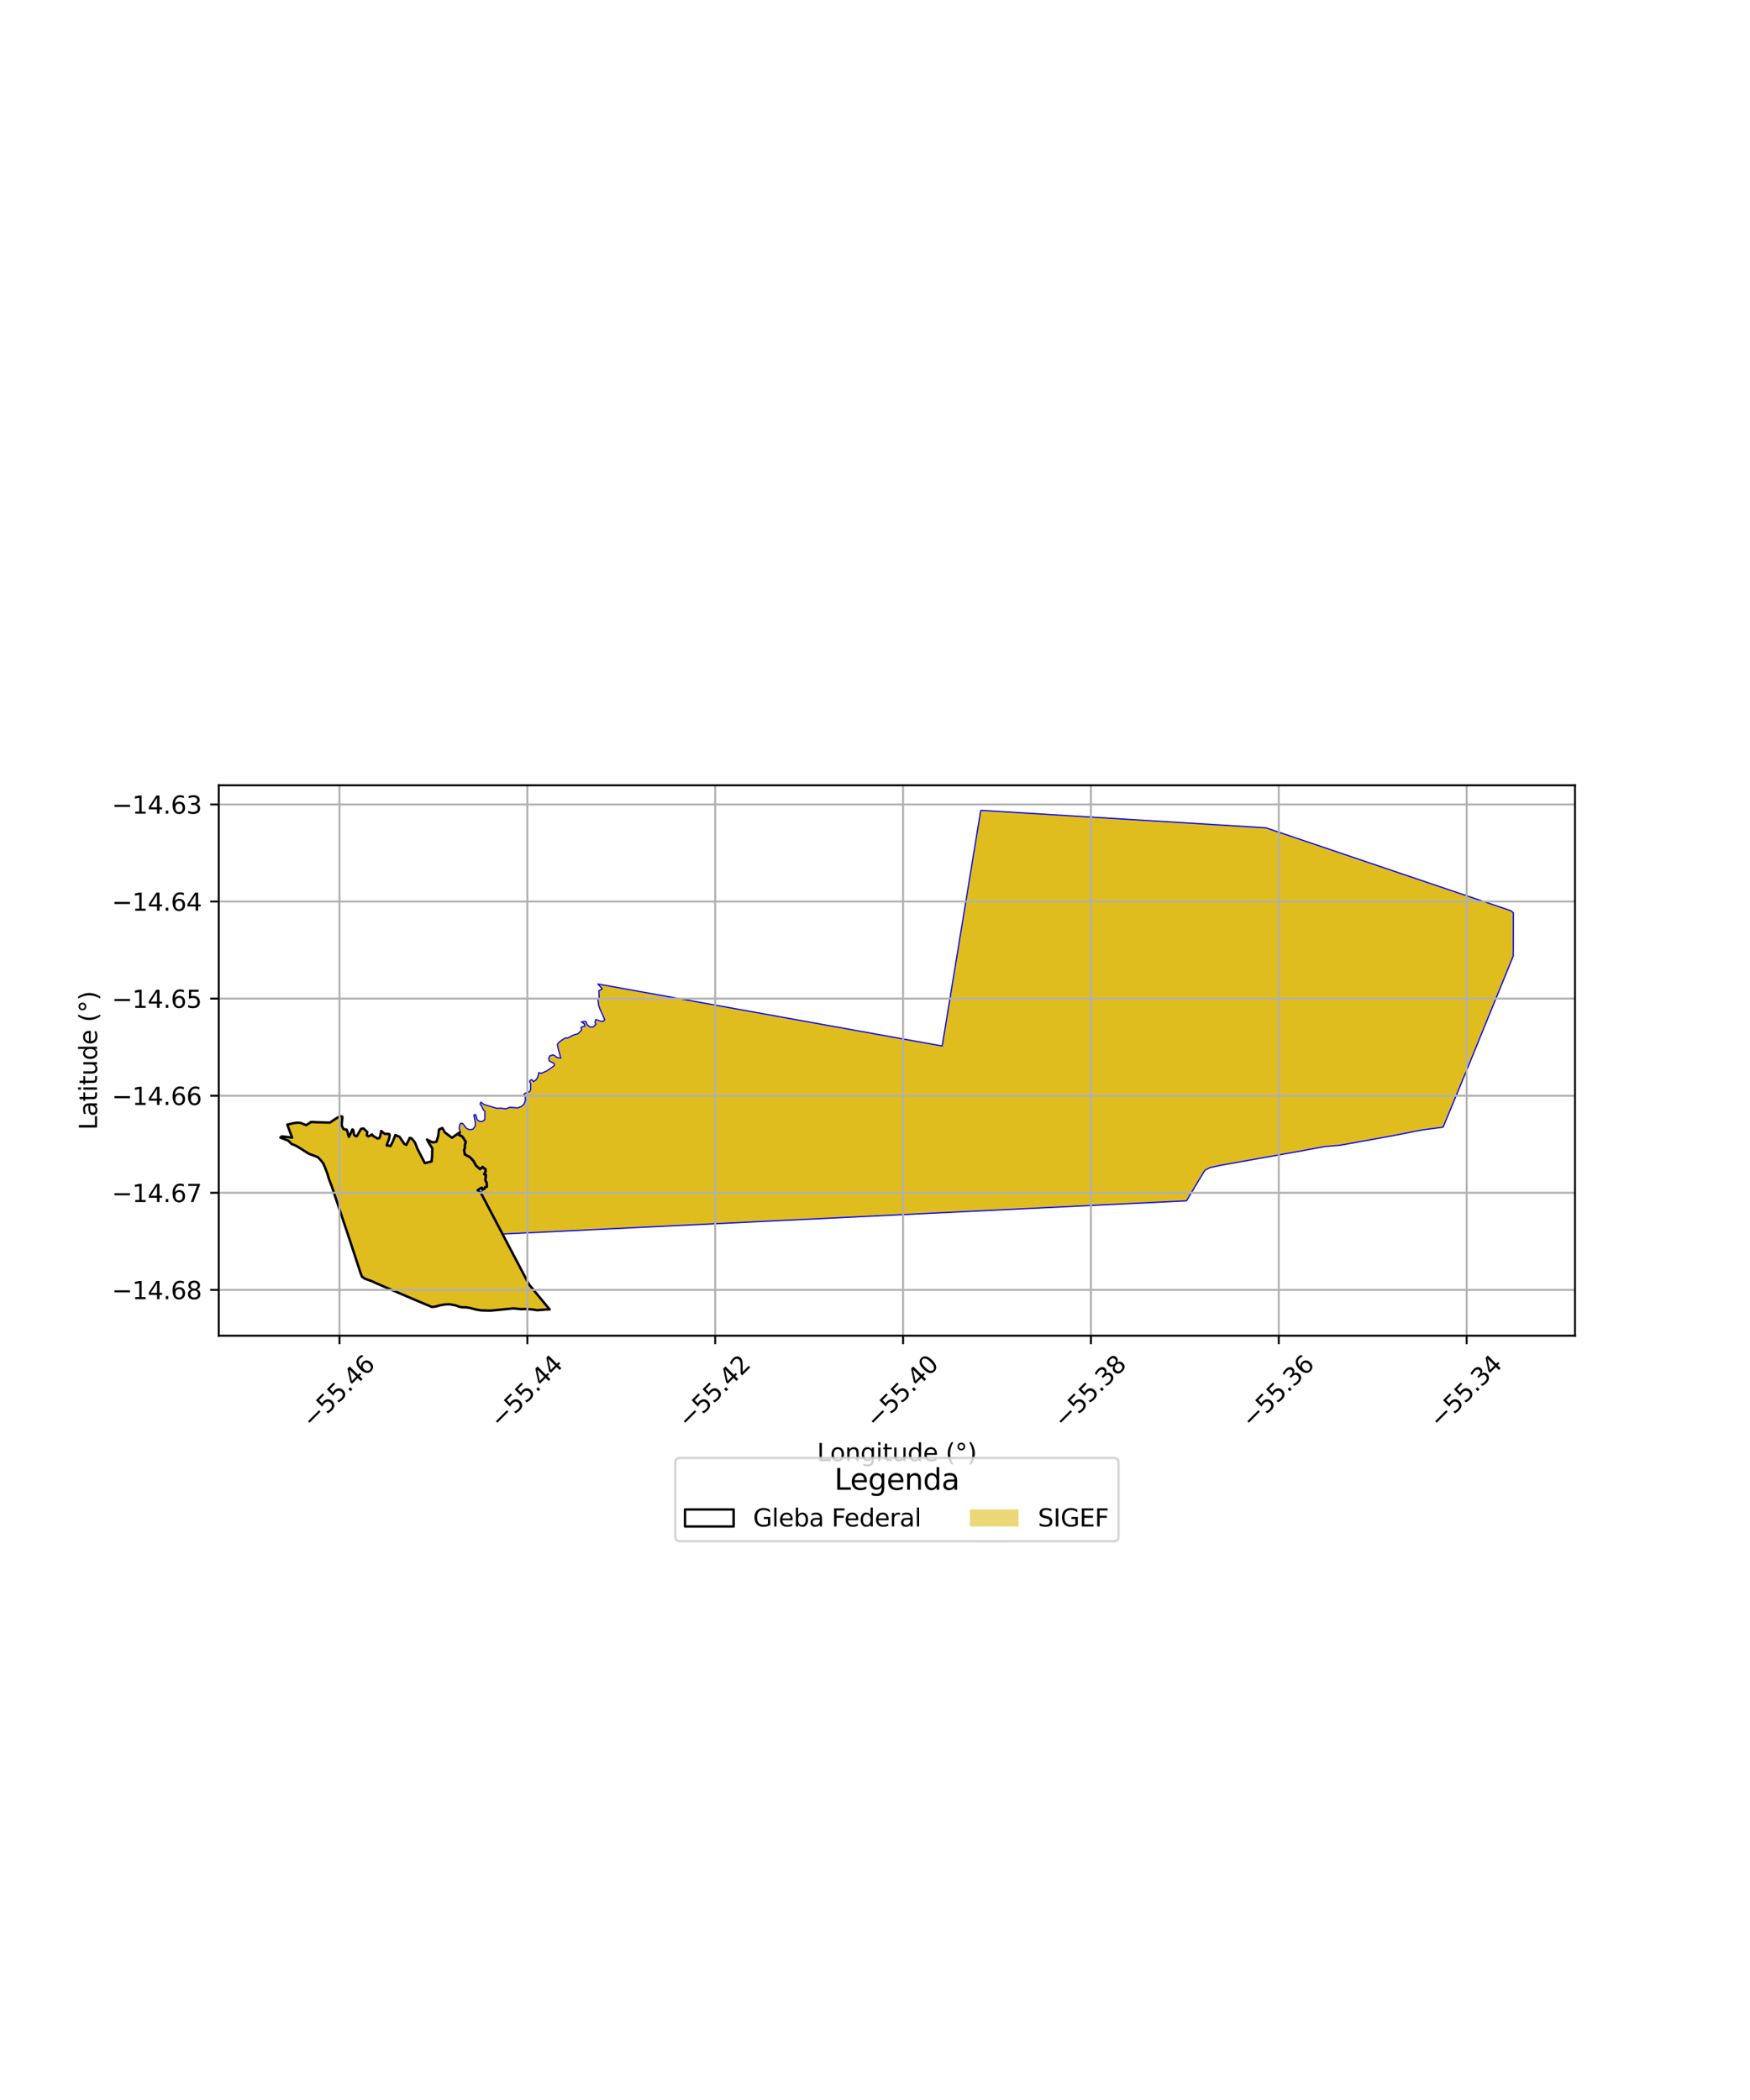 <?xml version="1.0" encoding="utf-8" standalone="no"?>
<!DOCTYPE svg PUBLIC "-//W3C//DTD SVG 1.1//EN"
  "http://www.w3.org/Graphics/SVG/1.1/DTD/svg11.dtd">
<svg xmlns:xlink="http://www.w3.org/1999/xlink" width="720pt" height="864pt" viewBox="0 0 720 864" xmlns="http://www.w3.org/2000/svg" version="1.1">
 <defs>
  <style type="text/css">*{stroke-linejoin: round; stroke-linecap: butt}</style>
 </defs>
 <g id="figure_1">
  <g id="patch_1">
   <path d="M 0 864 
L 720 864 
L 720 0 
L 0 0 
z
" style="fill: #ffffff"/>
  </g>
  <g id="axes_1">
   <g id="patch_2">
    <path d="M 90 549.539 
L 648 549.539 
L 648 323.101 
L 90 323.101 
z
" style="fill: #ffffff"/>
   </g>
   <g id="PatchCollection_1">
    <path d="M 140.243 459.118 
L 140.882 459.513 
L 140.575 463.016 
L 141.356 464.576 
L 142.673 464.796 
L 143.556 467.772 
L 145.005 464.69 
L 145.346 464.901 
L 145.651 466.874 
L 146.283 467.437 
L 146.825 467.435 
L 147.951 465.538 
L 148.541 464.425 
L 149.555 464.293 
L 151.147 465.778 
L 150.891 467.123 
L 151.629 467.551 
L 153.05 466.752 
L 153.452 467.32 
L 155.315 468.408 
L 156.063 468.275 
L 156.375 467.619 
L 156.865 465.305 
L 158.206 466.485 
L 160.106 466.552 
L 160.345 467.02 
L 160.049 468.605 
L 159.1 471.216 
L 160.708 471.493 
L 161.647 469.531 
L 162.66 467.005 
L 164.362 467.717 
L 166.396 470.697 
L 167.224 471.026 
L 168.575 468.164 
L 169.376 468.386 
L 170.697 469.991 
L 171.331 471.561 
L 171.798 472.754 
L 173.883 476.92 
L 174.776 478.539 
L 177.572 477.838 
L 177.779 475.929 
L 177.861 472.439 
L 176.612 470.51 
L 175.693 468.857 
L 177.939 469.993 
L 179.55 469.774 
L 180.238 467.565 
L 180.632 464.71 
L 181.982 464.083 
L 183.077 465.952 
L 185.956 468.118 
L 189.151 465.89 
L 188.851 466.95 
L 190.198 467.617 
L 191.629 469.798 
L 191.285 471.011 
L 191.228 472.386 
L 190.912 473.175 
L 191.226 474.988 
L 193.394 476.147 
L 194.321 477.074 
L 194.799 477.68 
L 195.734 479.435 
L 196.475 480.14 
L 197.481 481.04 
L 198.599 480.152 
L 198.899 480.536 
L 199.719 481.053 
L 199.775 481.921 
L 199.154 483.112 
L 199.887 483.365 
L 199.763 484.47 
L 199.646 485.593 
L 200.257 486.715 
L 200.273 488.215 
L 199.466 488.55 
L 199.278 489.078 
L 198.52 489.375 
L 198.185 488.632 
L 196.508 489.637 
L 197.957 490.995 
L 217.643 528.442 
L 226.13 538.744 
L 224.79 538.767 
L 222.675 538.972 
L 220.969 539.047 
L 219.279 538.764 
L 217.29 538.565 
L 216.181 538.555 
L 215.419 538.596 
L 214.477 538.637 
L 213.097 538.494 
L 211.264 538.307 
L 209.115 538.526 
L 206.912 538.699 
L 204.701 538.919 
L 203.011 539.145 
L 201.653 539.246 
L 199.899 539.212 
L 198.848 539.153 
L 197.84 539.115 
L 196.504 538.936 
L 195.639 538.724 
L 194.497 538.419 
L 193.206 538.098 
L 191.652 537.865 
L 189.936 537.858 
L 188.407 537.449 
L 187.572 537.09 
L 186.375 536.822 
L 185.016 536.62 
L 183.154 536.688 
L 181.045 537.035 
L 179.166 537.561 
L 177.681 537.727 
L 177.202 537.549 
L 175.874 536.947 
L 174.391 536.361 
L 173.66 536.049 
L 172.753 535.664 
L 171.779 535.246 
L 170.656 534.759 
L 169.414 534.264 
L 167.992 533.64 
L 166.593 533.079 
L 165.639 532.685 
L 164.43 532.158 
L 162.963 531.463 
L 161.455 530.831 
L 160.583 530.465 
L 159.085 529.817 
L 157.371 529.081 
L 155.951 528.516 
L 154.588 527.865 
L 153.055 527.137 
L 151.571 526.644 
L 150.11 526.091 
L 148.939 525.275 
L 148.336 523.734 
L 147.731 521.825 
L 147.28 520.36 
L 147.038 519.656 
L 146.786 518.889 
L 146.53 517.954 
L 146.134 516.798 
L 145.669 515.373 
L 145.104 513.742 
L 144.507 512.001 
L 143.985 510.437 
L 143.519 509.054 
L 143.042 507.511 
L 142.781 506.603 
L 142.472 505.717 
L 141.998 504.33 
L 141.57 502.972 
L 141.049 501.586 
L 140.562 499.959 
L 140.098 498.52 
L 139.541 496.914 
L 138.859 494.98 
L 138.148 492.889 
L 137.406 490.722 
L 136.612 488.429 
L 135.879 486.533 
L 135.247 484.856 
L 134.814 483.225 
L 134.372 482.021 
L 133.784 480.462 
L 133.042 478.775 
L 132.075 477.442 
L 130.899 476.199 
L 129.765 475.687 
L 128.417 475.222 
L 127.081 474.691 
L 125.967 473.963 
L 124.559 472.946 
L 122.985 472.113 
L 121.665 471.333 
L 119.954 470.655 
L 118.606 469.299 
L 115.364 468.035 
L 116.012 467.53 
L 120.194 468.056 
L 119.152 465.198 
L 118.19 462.707 
L 121.053 462.053 
L 122.226 461.903 
L 123.634 461.98 
L 125.956 462.905 
L 128.034 461.611 
L 130.26 461.722 
L 135.733 461.872 
L 138.242 460.171 
L 140.243 459.118 
" clip-path="url(#p251ad7e627)" style="fill: #e0bd1f; stroke: #0000ff; stroke-width: 0.5"/>
    <path d="M 403.508 333.394 
L 520.828 340.586 
L 621.559 374.681 
L 622.636 375.491 
L 622.601 393.305 
L 617.79 405.112 
L 610.708 422.492 
L 603.474 440.244 
L 593.724 463.76 
L 585.094 464.899 
L 572.668 467.335 
L 551.279 471.205 
L 545.075 471.72 
L 534.722 473.643 
L 502.221 479.44 
L 497.782 480.408 
L 495.732 481.503 
L 493.981 484.351 
L 488.169 494.053 
L 206.761 507.724 
L 197.957 490.995 
L 198.39 489.697 
L 199.476 489.272 
L 199.665 488.741 
L 200.526 488.382 
L 200.508 486.649 
L 199.904 485.541 
L 200.012 484.497 
L 200.158 483.191 
L 199.512 482.968 
L 200.029 481.975 
L 199.961 480.908 
L 199.069 480.345 
L 198.64 479.797 
L 197.491 480.71 
L 196.645 479.953 
L 195.936 479.28 
L 195.01 477.54 
L 194.509 476.905 
L 193.545 475.941 
L 191.452 474.822 
L 191.172 473.202 
L 191.477 472.44 
L 191.535 471.052 
L 191.902 469.756 
L 190.37 467.421 
L 189.15 466.816 
L 189.37 465.513 
L 188.935 464.425 
L 189.112 462.979 
L 189.532 462.142 
L 190.245 462.181 
L 190.997 462.993 
L 191.796 464.104 
L 192.625 464.615 
L 193.566 464.78 
L 194.576 464.587 
L 195.426 463.436 
L 195.614 462.289 
L 194.97 458.688 
L 195.711 458.591 
L 196.289 460.69 
L 197.559 461.471 
L 198.369 461.438 
L 199.436 460.701 
L 199.472 457.225 
L 198.857 456.628 
L 198.114 455.006 
L 197.515 454.244 
L 197.819 453.46 
L 199.101 454.388 
L 200.519 454.832 
L 204.358 455.995 
L 206.038 455.955 
L 208.218 456.169 
L 209.752 455.585 
L 212.976 455.814 
L 214.342 455.336 
L 215.523 454.358 
L 216.164 452.774 
L 216.077 451.091 
L 215.563 450.217 
L 216.076 449.796 
L 217.886 449.168 
L 218.302 448.289 
L 218.301 445.779 
L 217.907 445.006 
L 218.166 444.408 
L 218.804 444.182 
L 219.45 444.976 
L 220.274 444.5 
L 220.874 443.837 
L 221.309 442.973 
L 221.683 441.271 
L 222.695 441.592 
L 224.73 440.715 
L 226.335 439.685 
L 228.083 438.371 
L 228.012 437.575 
L 226.008 436.528 
L 225.764 435.443 
L 226.205 434.418 
L 227.465 434.009 
L 228.015 434.214 
L 229.356 435.175 
L 230.716 435.309 
L 229.656 431.462 
L 229.318 429.728 
L 229.943 428.832 
L 231.277 427.85 
L 232.62 427.031 
L 233.511 427.078 
L 235.861 425.874 
L 237.783 425.303 
L 239.306 423.796 
L 239.045 422.703 
L 239.81 422.314 
L 240.61 422.223 
L 240.508 421.352 
L 239.189 420.406 
L 240.929 420.218 
L 241.277 420.761 
L 241.554 421.617 
L 242.688 422.526 
L 244.068 422.563 
L 245.242 421.364 
L 244.782 420.725 
L 245.151 419.45 
L 246.494 419.957 
L 247.328 420.19 
L 248.339 420.135 
L 248.78 419.491 
L 248.258 418.268 
L 246.764 414.986 
L 246.253 413.431 
L 246.023 411.357 
L 246.518 410.624 
L 246.364 407.663 
L 247.791 406.887 
L 245.989 404.837 
L 387.643 430.354 
L 403.508 333.394 
" clip-path="url(#p251ad7e627)" style="fill: #e0bd1f; stroke: #0000ff; stroke-width: 0.5"/>
   </g>
   <g id="PatchCollection_2">
    <path d="M 140.243 459.118 
L 140.882 459.513 
L 140.575 463.016 
L 141.356 464.576 
L 142.673 464.796 
L 143.556 467.772 
L 145.005 464.69 
L 145.346 464.901 
L 145.651 466.874 
L 146.283 467.437 
L 146.825 467.435 
L 148.541 464.425 
L 149.555 464.293 
L 151.147 465.778 
L 150.891 467.123 
L 151.629 467.551 
L 153.05 466.752 
L 153.452 467.32 
L 155.315 468.408 
L 156.063 468.275 
L 156.375 467.619 
L 156.865 465.305 
L 158.206 466.485 
L 160.106 466.552 
L 160.345 467.02 
L 160.049 468.605 
L 159.1 471.216 
L 160.708 471.493 
L 161.647 469.531 
L 162.66 467.005 
L 164.362 467.717 
L 166.396 470.697 
L 167.224 471.026 
L 168.575 468.164 
L 169.376 468.386 
L 170.697 469.991 
L 171.798 472.754 
L 174.776 478.539 
L 177.572 477.838 
L 177.779 475.929 
L 177.861 472.439 
L 176.612 470.51 
L 175.693 468.857 
L 177.939 469.993 
L 179.55 469.774 
L 180.238 467.565 
L 180.632 464.71 
L 181.982 464.083 
L 183.077 465.952 
L 185.956 468.118 
L 189.151 465.89 
L 188.851 466.95 
L 190.198 467.617 
L 191.629 469.798 
L 191.285 471.011 
L 191.228 472.386 
L 190.912 473.175 
L 191.226 474.988 
L 193.394 476.147 
L 194.799 477.68 
L 195.734 479.435 
L 197.481 481.04 
L 198.599 480.152 
L 198.899 480.536 
L 199.719 481.053 
L 199.775 481.921 
L 199.154 483.112 
L 199.887 483.365 
L 199.646 485.593 
L 200.257 486.715 
L 200.273 488.215 
L 199.466 488.55 
L 199.278 489.078 
L 198.52 489.375 
L 198.185 488.632 
L 196.508 489.637 
L 197.957 490.995 
L 217.643 528.442 
L 226.13 538.744 
L 224.79 538.767 
L 220.969 539.047 
L 219.279 538.764 
L 216.181 538.555 
L 214.477 538.637 
L 211.264 538.307 
L 201.653 539.246 
L 197.84 539.115 
L 195.639 538.724 
L 193.206 538.098 
L 191.652 537.865 
L 189.936 537.858 
L 188.407 537.449 
L 187.572 537.09 
L 185.016 536.62 
L 183.154 536.688 
L 181.045 537.035 
L 179.166 537.561 
L 177.681 537.727 
L 175.874 536.947 
L 171.779 535.246 
L 157.371 529.081 
L 154.588 527.865 
L 153.055 527.137 
L 150.11 526.091 
L 148.939 525.275 
L 148.336 523.734 
L 144.507 512.001 
L 136.612 488.429 
L 135.247 484.856 
L 134.814 483.225 
L 133.784 480.462 
L 133.042 478.775 
L 132.075 477.442 
L 130.899 476.199 
L 129.765 475.687 
L 127.081 474.691 
L 122.985 472.113 
L 121.665 471.333 
L 119.954 470.655 
L 118.606 469.299 
L 115.364 468.035 
L 116.012 467.53 
L 120.194 468.056 
L 118.19 462.707 
L 121.053 462.053 
L 122.226 461.903 
L 123.634 461.98 
L 125.956 462.905 
L 128.034 461.611 
L 130.26 461.722 
L 135.733 461.872 
L 138.242 460.171 
L 140.243 459.118 
L 140.243 459.118 
" clip-path="url(#p251ad7e627)" style="fill: none; stroke: #000000"/>
   </g>
   <g id="matplotlib.axis_1">
    <g id="xtick_1">
     <g id="line2d_1">
      <path d="M 139.675 549.539 
L 139.675 323.101 
" clip-path="url(#p251ad7e627)" style="fill: none; stroke: #b0b0b0; stroke-width: 0.8; stroke-linecap: square"/>
     </g>
     <g id="line2d_2">
      <defs>
       <path id="m45343baa38" d="M 0 0 
L 0 3.5 
" style="stroke: #000000; stroke-width: 0.8"/>
      </defs>
      <g>
       <use xlink:href="#m45343baa38" x="139.675" y="549.539" style="stroke: #000000; stroke-width: 0.8"/>
      </g>
     </g>
     <g id="text_1">
      <!-- −55.46 -->
      <g transform="translate(128.542 588.08) rotate(-45) scale(0.1 -0.1)">
       <defs>
        <path id="DejaVuSans-2212" d="M 678 2272 
L 4684 2272 
L 4684 1741 
L 678 1741 
L 678 2272 
z
" transform="scale(0.016)"/>
        <path id="DejaVuSans-35" d="M 691 4666 
L 3169 4666 
L 3169 4134 
L 1269 4134 
L 1269 2991 
Q 1406 3038 1543 3061 
Q 1681 3084 1819 3084 
Q 2600 3084 3056 2656 
Q 3513 2228 3513 1497 
Q 3513 744 3044 326 
Q 2575 -91 1722 -91 
Q 1428 -91 1123 -41 
Q 819 9 494 109 
L 494 744 
Q 775 591 1075 516 
Q 1375 441 1709 441 
Q 2250 441 2565 725 
Q 2881 1009 2881 1497 
Q 2881 1984 2565 2268 
Q 2250 2553 1709 2553 
Q 1456 2553 1204 2497 
Q 953 2441 691 2322 
L 691 4666 
z
" transform="scale(0.016)"/>
        <path id="DejaVuSans-2e" d="M 684 794 
L 1344 794 
L 1344 0 
L 684 0 
L 684 794 
z
" transform="scale(0.016)"/>
        <path id="DejaVuSans-34" d="M 2419 4116 
L 825 1625 
L 2419 1625 
L 2419 4116 
z
M 2253 4666 
L 3047 4666 
L 3047 1625 
L 3713 1625 
L 3713 1100 
L 3047 1100 
L 3047 0 
L 2419 0 
L 2419 1100 
L 313 1100 
L 313 1709 
L 2253 4666 
z
" transform="scale(0.016)"/>
        <path id="DejaVuSans-36" d="M 2113 2584 
Q 1688 2584 1439 2293 
Q 1191 2003 1191 1497 
Q 1191 994 1439 701 
Q 1688 409 2113 409 
Q 2538 409 2786 701 
Q 3034 994 3034 1497 
Q 3034 2003 2786 2293 
Q 2538 2584 2113 2584 
z
M 3366 4563 
L 3366 3988 
Q 3128 4100 2886 4159 
Q 2644 4219 2406 4219 
Q 1781 4219 1451 3797 
Q 1122 3375 1075 2522 
Q 1259 2794 1537 2939 
Q 1816 3084 2150 3084 
Q 2853 3084 3261 2657 
Q 3669 2231 3669 1497 
Q 3669 778 3244 343 
Q 2819 -91 2113 -91 
Q 1303 -91 875 529 
Q 447 1150 447 2328 
Q 447 3434 972 4092 
Q 1497 4750 2381 4750 
Q 2619 4750 2861 4703 
Q 3103 4656 3366 4563 
z
" transform="scale(0.016)"/>
       </defs>
       <use xlink:href="#DejaVuSans-2212"/>
       <use xlink:href="#DejaVuSans-35" transform="translate(83.789 0)"/>
       <use xlink:href="#DejaVuSans-35" transform="translate(147.412 0)"/>
       <use xlink:href="#DejaVuSans-2e" transform="translate(211.035 0)"/>
       <use xlink:href="#DejaVuSans-34" transform="translate(242.822 0)"/>
       <use xlink:href="#DejaVuSans-36" transform="translate(306.445 0)"/>
      </g>
     </g>
    </g>
    <g id="xtick_2">
     <g id="line2d_3">
      <path d="M 216.966 549.539 
L 216.966 323.101 
" clip-path="url(#p251ad7e627)" style="fill: none; stroke: #b0b0b0; stroke-width: 0.8; stroke-linecap: square"/>
     </g>
     <g id="line2d_4">
      <g>
       <use xlink:href="#m45343baa38" x="216.966" y="549.539" style="stroke: #000000; stroke-width: 0.8"/>
      </g>
     </g>
     <g id="text_2">
      <!-- −55.44 -->
      <g transform="translate(205.833 588.08) rotate(-45) scale(0.1 -0.1)">
       <use xlink:href="#DejaVuSans-2212"/>
       <use xlink:href="#DejaVuSans-35" transform="translate(83.789 0)"/>
       <use xlink:href="#DejaVuSans-35" transform="translate(147.412 0)"/>
       <use xlink:href="#DejaVuSans-2e" transform="translate(211.035 0)"/>
       <use xlink:href="#DejaVuSans-34" transform="translate(242.822 0)"/>
       <use xlink:href="#DejaVuSans-34" transform="translate(306.445 0)"/>
      </g>
     </g>
    </g>
    <g id="xtick_3">
     <g id="line2d_5">
      <path d="M 294.256 549.539 
L 294.256 323.101 
" clip-path="url(#p251ad7e627)" style="fill: none; stroke: #b0b0b0; stroke-width: 0.8; stroke-linecap: square"/>
     </g>
     <g id="line2d_6">
      <g>
       <use xlink:href="#m45343baa38" x="294.256" y="549.539" style="stroke: #000000; stroke-width: 0.8"/>
      </g>
     </g>
     <g id="text_3">
      <!-- −55.42 -->
      <g transform="translate(283.123 588.08) rotate(-45) scale(0.1 -0.1)">
       <defs>
        <path id="DejaVuSans-32" d="M 1228 531 
L 3431 531 
L 3431 0 
L 469 0 
L 469 531 
Q 828 903 1448 1529 
Q 2069 2156 2228 2338 
Q 2531 2678 2651 2914 
Q 2772 3150 2772 3378 
Q 2772 3750 2511 3984 
Q 2250 4219 1831 4219 
Q 1534 4219 1204 4116 
Q 875 4013 500 3803 
L 500 4441 
Q 881 4594 1212 4672 
Q 1544 4750 1819 4750 
Q 2544 4750 2975 4387 
Q 3406 4025 3406 3419 
Q 3406 3131 3298 2873 
Q 3191 2616 2906 2266 
Q 2828 2175 2409 1742 
Q 1991 1309 1228 531 
z
" transform="scale(0.016)"/>
       </defs>
       <use xlink:href="#DejaVuSans-2212"/>
       <use xlink:href="#DejaVuSans-35" transform="translate(83.789 0)"/>
       <use xlink:href="#DejaVuSans-35" transform="translate(147.412 0)"/>
       <use xlink:href="#DejaVuSans-2e" transform="translate(211.035 0)"/>
       <use xlink:href="#DejaVuSans-34" transform="translate(242.822 0)"/>
       <use xlink:href="#DejaVuSans-32" transform="translate(306.445 0)"/>
      </g>
     </g>
    </g>
    <g id="xtick_4">
     <g id="line2d_7">
      <path d="M 371.547 549.539 
L 371.547 323.101 
" clip-path="url(#p251ad7e627)" style="fill: none; stroke: #b0b0b0; stroke-width: 0.8; stroke-linecap: square"/>
     </g>
     <g id="line2d_8">
      <g>
       <use xlink:href="#m45343baa38" x="371.547" y="549.539" style="stroke: #000000; stroke-width: 0.8"/>
      </g>
     </g>
     <g id="text_4">
      <!-- −55.40 -->
      <g transform="translate(360.414 588.08) rotate(-45) scale(0.1 -0.1)">
       <defs>
        <path id="DejaVuSans-30" d="M 2034 4250 
Q 1547 4250 1301 3770 
Q 1056 3291 1056 2328 
Q 1056 1369 1301 889 
Q 1547 409 2034 409 
Q 2525 409 2770 889 
Q 3016 1369 3016 2328 
Q 3016 3291 2770 3770 
Q 2525 4250 2034 4250 
z
M 2034 4750 
Q 2819 4750 3233 4129 
Q 3647 3509 3647 2328 
Q 3647 1150 3233 529 
Q 2819 -91 2034 -91 
Q 1250 -91 836 529 
Q 422 1150 422 2328 
Q 422 3509 836 4129 
Q 1250 4750 2034 4750 
z
" transform="scale(0.016)"/>
       </defs>
       <use xlink:href="#DejaVuSans-2212"/>
       <use xlink:href="#DejaVuSans-35" transform="translate(83.789 0)"/>
       <use xlink:href="#DejaVuSans-35" transform="translate(147.412 0)"/>
       <use xlink:href="#DejaVuSans-2e" transform="translate(211.035 0)"/>
       <use xlink:href="#DejaVuSans-34" transform="translate(242.822 0)"/>
       <use xlink:href="#DejaVuSans-30" transform="translate(306.445 0)"/>
      </g>
     </g>
    </g>
    <g id="xtick_5">
     <g id="line2d_9">
      <path d="M 448.837 549.539 
L 448.837 323.101 
" clip-path="url(#p251ad7e627)" style="fill: none; stroke: #b0b0b0; stroke-width: 0.8; stroke-linecap: square"/>
     </g>
     <g id="line2d_10">
      <g>
       <use xlink:href="#m45343baa38" x="448.837" y="549.539" style="stroke: #000000; stroke-width: 0.8"/>
      </g>
     </g>
     <g id="text_5">
      <!-- −55.38 -->
      <g transform="translate(437.704 588.08) rotate(-45) scale(0.1 -0.1)">
       <defs>
        <path id="DejaVuSans-33" d="M 2597 2516 
Q 3050 2419 3304 2112 
Q 3559 1806 3559 1356 
Q 3559 666 3084 287 
Q 2609 -91 1734 -91 
Q 1441 -91 1130 -33 
Q 819 25 488 141 
L 488 750 
Q 750 597 1062 519 
Q 1375 441 1716 441 
Q 2309 441 2620 675 
Q 2931 909 2931 1356 
Q 2931 1769 2642 2001 
Q 2353 2234 1838 2234 
L 1294 2234 
L 1294 2753 
L 1863 2753 
Q 2328 2753 2575 2939 
Q 2822 3125 2822 3475 
Q 2822 3834 2567 4026 
Q 2313 4219 1838 4219 
Q 1578 4219 1281 4162 
Q 984 4106 628 3988 
L 628 4550 
Q 988 4650 1302 4700 
Q 1616 4750 1894 4750 
Q 2613 4750 3031 4423 
Q 3450 4097 3450 3541 
Q 3450 3153 3228 2886 
Q 3006 2619 2597 2516 
z
" transform="scale(0.016)"/>
        <path id="DejaVuSans-38" d="M 2034 2216 
Q 1584 2216 1326 1975 
Q 1069 1734 1069 1313 
Q 1069 891 1326 650 
Q 1584 409 2034 409 
Q 2484 409 2743 651 
Q 3003 894 3003 1313 
Q 3003 1734 2745 1975 
Q 2488 2216 2034 2216 
z
M 1403 2484 
Q 997 2584 770 2862 
Q 544 3141 544 3541 
Q 544 4100 942 4425 
Q 1341 4750 2034 4750 
Q 2731 4750 3128 4425 
Q 3525 4100 3525 3541 
Q 3525 3141 3298 2862 
Q 3072 2584 2669 2484 
Q 3125 2378 3379 2068 
Q 3634 1759 3634 1313 
Q 3634 634 3220 271 
Q 2806 -91 2034 -91 
Q 1263 -91 848 271 
Q 434 634 434 1313 
Q 434 1759 690 2068 
Q 947 2378 1403 2484 
z
M 1172 3481 
Q 1172 3119 1398 2916 
Q 1625 2713 2034 2713 
Q 2441 2713 2670 2916 
Q 2900 3119 2900 3481 
Q 2900 3844 2670 4047 
Q 2441 4250 2034 4250 
Q 1625 4250 1398 4047 
Q 1172 3844 1172 3481 
z
" transform="scale(0.016)"/>
       </defs>
       <use xlink:href="#DejaVuSans-2212"/>
       <use xlink:href="#DejaVuSans-35" transform="translate(83.789 0)"/>
       <use xlink:href="#DejaVuSans-35" transform="translate(147.412 0)"/>
       <use xlink:href="#DejaVuSans-2e" transform="translate(211.035 0)"/>
       <use xlink:href="#DejaVuSans-33" transform="translate(242.822 0)"/>
       <use xlink:href="#DejaVuSans-38" transform="translate(306.445 0)"/>
      </g>
     </g>
    </g>
    <g id="xtick_6">
     <g id="line2d_11">
      <path d="M 526.127 549.539 
L 526.127 323.101 
" clip-path="url(#p251ad7e627)" style="fill: none; stroke: #b0b0b0; stroke-width: 0.8; stroke-linecap: square"/>
     </g>
     <g id="line2d_12">
      <g>
       <use xlink:href="#m45343baa38" x="526.127" y="549.539" style="stroke: #000000; stroke-width: 0.8"/>
      </g>
     </g>
     <g id="text_6">
      <!-- −55.36 -->
      <g transform="translate(514.994 588.08) rotate(-45) scale(0.1 -0.1)">
       <use xlink:href="#DejaVuSans-2212"/>
       <use xlink:href="#DejaVuSans-35" transform="translate(83.789 0)"/>
       <use xlink:href="#DejaVuSans-35" transform="translate(147.412 0)"/>
       <use xlink:href="#DejaVuSans-2e" transform="translate(211.035 0)"/>
       <use xlink:href="#DejaVuSans-33" transform="translate(242.822 0)"/>
       <use xlink:href="#DejaVuSans-36" transform="translate(306.445 0)"/>
      </g>
     </g>
    </g>
    <g id="xtick_7">
     <g id="line2d_13">
      <path d="M 603.418 549.539 
L 603.418 323.101 
" clip-path="url(#p251ad7e627)" style="fill: none; stroke: #b0b0b0; stroke-width: 0.8; stroke-linecap: square"/>
     </g>
     <g id="line2d_14">
      <g>
       <use xlink:href="#m45343baa38" x="603.418" y="549.539" style="stroke: #000000; stroke-width: 0.8"/>
      </g>
     </g>
     <g id="text_7">
      <!-- −55.34 -->
      <g transform="translate(592.285 588.08) rotate(-45) scale(0.1 -0.1)">
       <use xlink:href="#DejaVuSans-2212"/>
       <use xlink:href="#DejaVuSans-35" transform="translate(83.789 0)"/>
       <use xlink:href="#DejaVuSans-35" transform="translate(147.412 0)"/>
       <use xlink:href="#DejaVuSans-2e" transform="translate(211.035 0)"/>
       <use xlink:href="#DejaVuSans-33" transform="translate(242.822 0)"/>
       <use xlink:href="#DejaVuSans-34" transform="translate(306.445 0)"/>
      </g>
     </g>
    </g>
    <g id="text_8">
     <!-- Longitude (°) -->
     <g transform="translate(336.14 601.149) scale(0.1 -0.1)">
      <defs>
       <path id="DejaVuSans-4c" d="M 628 4666 
L 1259 4666 
L 1259 531 
L 3531 531 
L 3531 0 
L 628 0 
L 628 4666 
z
" transform="scale(0.016)"/>
       <path id="DejaVuSans-6f" d="M 1959 3097 
Q 1497 3097 1228 2736 
Q 959 2375 959 1747 
Q 959 1119 1226 758 
Q 1494 397 1959 397 
Q 2419 397 2687 759 
Q 2956 1122 2956 1747 
Q 2956 2369 2687 2733 
Q 2419 3097 1959 3097 
z
M 1959 3584 
Q 2709 3584 3137 3096 
Q 3566 2609 3566 1747 
Q 3566 888 3137 398 
Q 2709 -91 1959 -91 
Q 1206 -91 779 398 
Q 353 888 353 1747 
Q 353 2609 779 3096 
Q 1206 3584 1959 3584 
z
" transform="scale(0.016)"/>
       <path id="DejaVuSans-6e" d="M 3513 2113 
L 3513 0 
L 2938 0 
L 2938 2094 
Q 2938 2591 2744 2837 
Q 2550 3084 2163 3084 
Q 1697 3084 1428 2787 
Q 1159 2491 1159 1978 
L 1159 0 
L 581 0 
L 581 3500 
L 1159 3500 
L 1159 2956 
Q 1366 3272 1645 3428 
Q 1925 3584 2291 3584 
Q 2894 3584 3203 3211 
Q 3513 2838 3513 2113 
z
" transform="scale(0.016)"/>
       <path id="DejaVuSans-67" d="M 2906 1791 
Q 2906 2416 2648 2759 
Q 2391 3103 1925 3103 
Q 1463 3103 1205 2759 
Q 947 2416 947 1791 
Q 947 1169 1205 825 
Q 1463 481 1925 481 
Q 2391 481 2648 825 
Q 2906 1169 2906 1791 
z
M 3481 434 
Q 3481 -459 3084 -895 
Q 2688 -1331 1869 -1331 
Q 1566 -1331 1297 -1286 
Q 1028 -1241 775 -1147 
L 775 -588 
Q 1028 -725 1275 -790 
Q 1522 -856 1778 -856 
Q 2344 -856 2625 -561 
Q 2906 -266 2906 331 
L 2906 616 
Q 2728 306 2450 153 
Q 2172 0 1784 0 
Q 1141 0 747 490 
Q 353 981 353 1791 
Q 353 2603 747 3093 
Q 1141 3584 1784 3584 
Q 2172 3584 2450 3431 
Q 2728 3278 2906 2969 
L 2906 3500 
L 3481 3500 
L 3481 434 
z
" transform="scale(0.016)"/>
       <path id="DejaVuSans-69" d="M 603 3500 
L 1178 3500 
L 1178 0 
L 603 0 
L 603 3500 
z
M 603 4863 
L 1178 4863 
L 1178 4134 
L 603 4134 
L 603 4863 
z
" transform="scale(0.016)"/>
       <path id="DejaVuSans-74" d="M 1172 4494 
L 1172 3500 
L 2356 3500 
L 2356 3053 
L 1172 3053 
L 1172 1153 
Q 1172 725 1289 603 
Q 1406 481 1766 481 
L 2356 481 
L 2356 0 
L 1766 0 
Q 1100 0 847 248 
Q 594 497 594 1153 
L 594 3053 
L 172 3053 
L 172 3500 
L 594 3500 
L 594 4494 
L 1172 4494 
z
" transform="scale(0.016)"/>
       <path id="DejaVuSans-75" d="M 544 1381 
L 544 3500 
L 1119 3500 
L 1119 1403 
Q 1119 906 1312 657 
Q 1506 409 1894 409 
Q 2359 409 2629 706 
Q 2900 1003 2900 1516 
L 2900 3500 
L 3475 3500 
L 3475 0 
L 2900 0 
L 2900 538 
Q 2691 219 2414 64 
Q 2138 -91 1772 -91 
Q 1169 -91 856 284 
Q 544 659 544 1381 
z
M 1991 3584 
L 1991 3584 
z
" transform="scale(0.016)"/>
       <path id="DejaVuSans-64" d="M 2906 2969 
L 2906 4863 
L 3481 4863 
L 3481 0 
L 2906 0 
L 2906 525 
Q 2725 213 2448 61 
Q 2172 -91 1784 -91 
Q 1150 -91 751 415 
Q 353 922 353 1747 
Q 353 2572 751 3078 
Q 1150 3584 1784 3584 
Q 2172 3584 2448 3432 
Q 2725 3281 2906 2969 
z
M 947 1747 
Q 947 1113 1208 752 
Q 1469 391 1925 391 
Q 2381 391 2643 752 
Q 2906 1113 2906 1747 
Q 2906 2381 2643 2742 
Q 2381 3103 1925 3103 
Q 1469 3103 1208 2742 
Q 947 2381 947 1747 
z
" transform="scale(0.016)"/>
       <path id="DejaVuSans-65" d="M 3597 1894 
L 3597 1613 
L 953 1613 
Q 991 1019 1311 708 
Q 1631 397 2203 397 
Q 2534 397 2845 478 
Q 3156 559 3463 722 
L 3463 178 
Q 3153 47 2828 -22 
Q 2503 -91 2169 -91 
Q 1331 -91 842 396 
Q 353 884 353 1716 
Q 353 2575 817 3079 
Q 1281 3584 2069 3584 
Q 2775 3584 3186 3129 
Q 3597 2675 3597 1894 
z
M 3022 2063 
Q 3016 2534 2758 2815 
Q 2500 3097 2075 3097 
Q 1594 3097 1305 2825 
Q 1016 2553 972 2059 
L 3022 2063 
z
" transform="scale(0.016)"/>
       <path id="DejaVuSans-20" transform="scale(0.016)"/>
       <path id="DejaVuSans-28" d="M 1984 4856 
Q 1566 4138 1362 3434 
Q 1159 2731 1159 2009 
Q 1159 1288 1364 580 
Q 1569 -128 1984 -844 
L 1484 -844 
Q 1016 -109 783 600 
Q 550 1309 550 2009 
Q 550 2706 781 3412 
Q 1013 4119 1484 4856 
L 1984 4856 
z
" transform="scale(0.016)"/>
       <path id="DejaVuSans-b0" d="M 1600 4347 
Q 1350 4347 1178 4173 
Q 1006 4000 1006 3750 
Q 1006 3503 1178 3333 
Q 1350 3163 1600 3163 
Q 1850 3163 2022 3333 
Q 2194 3503 2194 3750 
Q 2194 3997 2020 4172 
Q 1847 4347 1600 4347 
z
M 1600 4750 
Q 1800 4750 1984 4673 
Q 2169 4597 2303 4453 
Q 2447 4313 2519 4134 
Q 2591 3956 2591 3750 
Q 2591 3338 2302 3052 
Q 2013 2766 1594 2766 
Q 1172 2766 890 3047 
Q 609 3328 609 3750 
Q 609 4169 896 4459 
Q 1184 4750 1600 4750 
z
" transform="scale(0.016)"/>
       <path id="DejaVuSans-29" d="M 513 4856 
L 1013 4856 
Q 1481 4119 1714 3412 
Q 1947 2706 1947 2009 
Q 1947 1309 1714 600 
Q 1481 -109 1013 -844 
L 513 -844 
Q 928 -128 1133 580 
Q 1338 1288 1338 2009 
Q 1338 2731 1133 3434 
Q 928 4138 513 4856 
z
" transform="scale(0.016)"/>
      </defs>
      <use xlink:href="#DejaVuSans-4c"/>
      <use xlink:href="#DejaVuSans-6f" transform="translate(53.963 0)"/>
      <use xlink:href="#DejaVuSans-6e" transform="translate(115.145 0)"/>
      <use xlink:href="#DejaVuSans-67" transform="translate(178.523 0)"/>
      <use xlink:href="#DejaVuSans-69" transform="translate(242 0)"/>
      <use xlink:href="#DejaVuSans-74" transform="translate(269.783 0)"/>
      <use xlink:href="#DejaVuSans-75" transform="translate(308.992 0)"/>
      <use xlink:href="#DejaVuSans-64" transform="translate(372.371 0)"/>
      <use xlink:href="#DejaVuSans-65" transform="translate(435.848 0)"/>
      <use xlink:href="#DejaVuSans-20" transform="translate(497.371 0)"/>
      <use xlink:href="#DejaVuSans-28" transform="translate(529.158 0)"/>
      <use xlink:href="#DejaVuSans-b0" transform="translate(568.172 0)"/>
      <use xlink:href="#DejaVuSans-29" transform="translate(618.172 0)"/>
     </g>
    </g>
   </g>
   <g id="matplotlib.axis_2">
    <g id="ytick_1">
     <g id="line2d_15">
      <path d="M 90 530.706 
L 648 530.706 
" clip-path="url(#p251ad7e627)" style="fill: none; stroke: #b0b0b0; stroke-width: 0.8; stroke-linecap: square"/>
     </g>
     <g id="line2d_16">
      <defs>
       <path id="m2468813abe" d="M 0 0 
L -3.5 0 
" style="stroke: #000000; stroke-width: 0.8"/>
      </defs>
      <g>
       <use xlink:href="#m2468813abe" x="90" y="530.706" style="stroke: #000000; stroke-width: 0.8"/>
      </g>
     </g>
     <g id="text_9">
      <!-- −14.68 -->
      <g transform="translate(45.992 534.505) scale(0.1 -0.1)">
       <defs>
        <path id="DejaVuSans-31" d="M 794 531 
L 1825 531 
L 1825 4091 
L 703 3866 
L 703 4441 
L 1819 4666 
L 2450 4666 
L 2450 531 
L 3481 531 
L 3481 0 
L 794 0 
L 794 531 
z
" transform="scale(0.016)"/>
       </defs>
       <use xlink:href="#DejaVuSans-2212"/>
       <use xlink:href="#DejaVuSans-31" transform="translate(83.789 0)"/>
       <use xlink:href="#DejaVuSans-34" transform="translate(147.412 0)"/>
       <use xlink:href="#DejaVuSans-2e" transform="translate(211.035 0)"/>
       <use xlink:href="#DejaVuSans-36" transform="translate(242.822 0)"/>
       <use xlink:href="#DejaVuSans-38" transform="translate(306.445 0)"/>
      </g>
     </g>
    </g>
    <g id="ytick_2">
     <g id="line2d_17">
      <path d="M 90 490.758 
L 648 490.758 
" clip-path="url(#p251ad7e627)" style="fill: none; stroke: #b0b0b0; stroke-width: 0.8; stroke-linecap: square"/>
     </g>
     <g id="line2d_18">
      <g>
       <use xlink:href="#m2468813abe" x="90" y="490.758" style="stroke: #000000; stroke-width: 0.8"/>
      </g>
     </g>
     <g id="text_10">
      <!-- −14.67 -->
      <g transform="translate(45.992 494.557) scale(0.1 -0.1)">
       <defs>
        <path id="DejaVuSans-37" d="M 525 4666 
L 3525 4666 
L 3525 4397 
L 1831 0 
L 1172 0 
L 2766 4134 
L 525 4134 
L 525 4666 
z
" transform="scale(0.016)"/>
       </defs>
       <use xlink:href="#DejaVuSans-2212"/>
       <use xlink:href="#DejaVuSans-31" transform="translate(83.789 0)"/>
       <use xlink:href="#DejaVuSans-34" transform="translate(147.412 0)"/>
       <use xlink:href="#DejaVuSans-2e" transform="translate(211.035 0)"/>
       <use xlink:href="#DejaVuSans-36" transform="translate(242.822 0)"/>
       <use xlink:href="#DejaVuSans-37" transform="translate(306.445 0)"/>
      </g>
     </g>
    </g>
    <g id="ytick_3">
     <g id="line2d_19">
      <path d="M 90 450.81 
L 648 450.81 
" clip-path="url(#p251ad7e627)" style="fill: none; stroke: #b0b0b0; stroke-width: 0.8; stroke-linecap: square"/>
     </g>
     <g id="line2d_20">
      <g>
       <use xlink:href="#m2468813abe" x="90" y="450.81" style="stroke: #000000; stroke-width: 0.8"/>
      </g>
     </g>
     <g id="text_11">
      <!-- −14.66 -->
      <g transform="translate(45.992 454.61) scale(0.1 -0.1)">
       <use xlink:href="#DejaVuSans-2212"/>
       <use xlink:href="#DejaVuSans-31" transform="translate(83.789 0)"/>
       <use xlink:href="#DejaVuSans-34" transform="translate(147.412 0)"/>
       <use xlink:href="#DejaVuSans-2e" transform="translate(211.035 0)"/>
       <use xlink:href="#DejaVuSans-36" transform="translate(242.822 0)"/>
       <use xlink:href="#DejaVuSans-36" transform="translate(306.445 0)"/>
      </g>
     </g>
    </g>
    <g id="ytick_4">
     <g id="line2d_21">
      <path d="M 90 410.862 
L 648 410.862 
" clip-path="url(#p251ad7e627)" style="fill: none; stroke: #b0b0b0; stroke-width: 0.8; stroke-linecap: square"/>
     </g>
     <g id="line2d_22">
      <g>
       <use xlink:href="#m2468813abe" x="90" y="410.862" style="stroke: #000000; stroke-width: 0.8"/>
      </g>
     </g>
     <g id="text_12">
      <!-- −14.65 -->
      <g transform="translate(45.992 414.662) scale(0.1 -0.1)">
       <use xlink:href="#DejaVuSans-2212"/>
       <use xlink:href="#DejaVuSans-31" transform="translate(83.789 0)"/>
       <use xlink:href="#DejaVuSans-34" transform="translate(147.412 0)"/>
       <use xlink:href="#DejaVuSans-2e" transform="translate(211.035 0)"/>
       <use xlink:href="#DejaVuSans-36" transform="translate(242.822 0)"/>
       <use xlink:href="#DejaVuSans-35" transform="translate(306.445 0)"/>
      </g>
     </g>
    </g>
    <g id="ytick_5">
     <g id="line2d_23">
      <path d="M 90 370.915 
L 648 370.915 
" clip-path="url(#p251ad7e627)" style="fill: none; stroke: #b0b0b0; stroke-width: 0.8; stroke-linecap: square"/>
     </g>
     <g id="line2d_24">
      <g>
       <use xlink:href="#m2468813abe" x="90" y="370.915" style="stroke: #000000; stroke-width: 0.8"/>
      </g>
     </g>
     <g id="text_13">
      <!-- −14.64 -->
      <g transform="translate(45.992 374.714) scale(0.1 -0.1)">
       <use xlink:href="#DejaVuSans-2212"/>
       <use xlink:href="#DejaVuSans-31" transform="translate(83.789 0)"/>
       <use xlink:href="#DejaVuSans-34" transform="translate(147.412 0)"/>
       <use xlink:href="#DejaVuSans-2e" transform="translate(211.035 0)"/>
       <use xlink:href="#DejaVuSans-36" transform="translate(242.822 0)"/>
       <use xlink:href="#DejaVuSans-34" transform="translate(306.445 0)"/>
      </g>
     </g>
    </g>
    <g id="ytick_6">
     <g id="line2d_25">
      <path d="M 90 330.967 
L 648 330.967 
" clip-path="url(#p251ad7e627)" style="fill: none; stroke: #b0b0b0; stroke-width: 0.8; stroke-linecap: square"/>
     </g>
     <g id="line2d_26">
      <g>
       <use xlink:href="#m2468813abe" x="90" y="330.967" style="stroke: #000000; stroke-width: 0.8"/>
      </g>
     </g>
     <g id="text_14">
      <!-- −14.63 -->
      <g transform="translate(45.992 334.766) scale(0.1 -0.1)">
       <use xlink:href="#DejaVuSans-2212"/>
       <use xlink:href="#DejaVuSans-31" transform="translate(83.789 0)"/>
       <use xlink:href="#DejaVuSans-34" transform="translate(147.412 0)"/>
       <use xlink:href="#DejaVuSans-2e" transform="translate(211.035 0)"/>
       <use xlink:href="#DejaVuSans-36" transform="translate(242.822 0)"/>
       <use xlink:href="#DejaVuSans-33" transform="translate(306.445 0)"/>
      </g>
     </g>
    </g>
    <g id="text_15">
     <!-- Latitude (°) -->
     <g transform="translate(39.913 464.89) rotate(-90) scale(0.1 -0.1)">
      <defs>
       <path id="DejaVuSans-61" d="M 2194 1759 
Q 1497 1759 1228 1600 
Q 959 1441 959 1056 
Q 959 750 1161 570 
Q 1363 391 1709 391 
Q 2188 391 2477 730 
Q 2766 1069 2766 1631 
L 2766 1759 
L 2194 1759 
z
M 3341 1997 
L 3341 0 
L 2766 0 
L 2766 531 
Q 2569 213 2275 61 
Q 1981 -91 1556 -91 
Q 1019 -91 701 211 
Q 384 513 384 1019 
Q 384 1609 779 1909 
Q 1175 2209 1959 2209 
L 2766 2209 
L 2766 2266 
Q 2766 2663 2505 2880 
Q 2244 3097 1772 3097 
Q 1472 3097 1187 3025 
Q 903 2953 641 2809 
L 641 3341 
Q 956 3463 1253 3523 
Q 1550 3584 1831 3584 
Q 2591 3584 2966 3190 
Q 3341 2797 3341 1997 
z
" transform="scale(0.016)"/>
      </defs>
      <use xlink:href="#DejaVuSans-4c"/>
      <use xlink:href="#DejaVuSans-61" transform="translate(55.713 0)"/>
      <use xlink:href="#DejaVuSans-74" transform="translate(116.992 0)"/>
      <use xlink:href="#DejaVuSans-69" transform="translate(156.201 0)"/>
      <use xlink:href="#DejaVuSans-74" transform="translate(183.984 0)"/>
      <use xlink:href="#DejaVuSans-75" transform="translate(223.193 0)"/>
      <use xlink:href="#DejaVuSans-64" transform="translate(286.572 0)"/>
      <use xlink:href="#DejaVuSans-65" transform="translate(350.049 0)"/>
      <use xlink:href="#DejaVuSans-20" transform="translate(411.572 0)"/>
      <use xlink:href="#DejaVuSans-28" transform="translate(443.359 0)"/>
      <use xlink:href="#DejaVuSans-b0" transform="translate(482.373 0)"/>
      <use xlink:href="#DejaVuSans-29" transform="translate(532.373 0)"/>
     </g>
    </g>
   </g>
   <g id="patch_3">
    <path d="M 90 549.539 
L 90 323.101 
" style="fill: none; stroke: #000000; stroke-width: 0.8; stroke-linejoin: miter; stroke-linecap: square"/>
   </g>
   <g id="patch_4">
    <path d="M 648 549.539 
L 648 323.101 
" style="fill: none; stroke: #000000; stroke-width: 0.8; stroke-linejoin: miter; stroke-linecap: square"/>
   </g>
   <g id="patch_5">
    <path d="M 90 549.539 
L 648 549.539 
" style="fill: none; stroke: #000000; stroke-width: 0.8; stroke-linejoin: miter; stroke-linecap: square"/>
   </g>
   <g id="patch_6">
    <path d="M 90 323.101 
L 648 323.101 
" style="fill: none; stroke: #000000; stroke-width: 0.8; stroke-linejoin: miter; stroke-linecap: square"/>
   </g>
   <g id="legend_1">
    <g id="patch_7">
     <path d="M 279.837 634.119 
L 458.163 634.119 
Q 460.163 634.119 460.163 632.119 
L 460.163 601.827 
Q 460.163 599.827 458.163 599.827 
L 279.837 599.827 
Q 277.837 599.827 277.837 601.827 
L 277.837 632.119 
Q 277.837 634.119 279.837 634.119 
z
" style="fill: #ffffff; opacity: 0.8; stroke: #cccccc; stroke-linejoin: miter"/>
    </g>
    <g id="text_16">
     <!-- Legenda -->
     <g transform="translate(343.281 612.945) scale(0.12 -0.12)">
      <use xlink:href="#DejaVuSans-4c"/>
      <use xlink:href="#DejaVuSans-65" transform="translate(53.963 0)"/>
      <use xlink:href="#DejaVuSans-67" transform="translate(115.486 0)"/>
      <use xlink:href="#DejaVuSans-65" transform="translate(178.963 0)"/>
      <use xlink:href="#DejaVuSans-6e" transform="translate(240.486 0)"/>
      <use xlink:href="#DejaVuSans-64" transform="translate(303.865 0)"/>
      <use xlink:href="#DejaVuSans-61" transform="translate(367.342 0)"/>
     </g>
    </g>
    <g id="patch_8">
     <path d="M 281.837 628.039 
L 301.837 628.039 
L 301.837 621.039 
L 281.837 621.039 
L 281.837 628.039 
z
" style="fill: none; stroke: #000000; stroke-linejoin: miter"/>
    </g>
    <g id="text_17">
     <!-- Gleba Federal -->
     <g transform="translate(309.837 628.039) scale(0.1 -0.1)">
      <defs>
       <path id="DejaVuSans-47" d="M 3809 666 
L 3809 1919 
L 2778 1919 
L 2778 2438 
L 4434 2438 
L 4434 434 
Q 4069 175 3628 42 
Q 3188 -91 2688 -91 
Q 1594 -91 976 548 
Q 359 1188 359 2328 
Q 359 3472 976 4111 
Q 1594 4750 2688 4750 
Q 3144 4750 3555 4637 
Q 3966 4525 4313 4306 
L 4313 3634 
Q 3963 3931 3569 4081 
Q 3175 4231 2741 4231 
Q 1884 4231 1454 3753 
Q 1025 3275 1025 2328 
Q 1025 1384 1454 906 
Q 1884 428 2741 428 
Q 3075 428 3337 486 
Q 3600 544 3809 666 
z
" transform="scale(0.016)"/>
       <path id="DejaVuSans-6c" d="M 603 4863 
L 1178 4863 
L 1178 0 
L 603 0 
L 603 4863 
z
" transform="scale(0.016)"/>
       <path id="DejaVuSans-62" d="M 3116 1747 
Q 3116 2381 2855 2742 
Q 2594 3103 2138 3103 
Q 1681 3103 1420 2742 
Q 1159 2381 1159 1747 
Q 1159 1113 1420 752 
Q 1681 391 2138 391 
Q 2594 391 2855 752 
Q 3116 1113 3116 1747 
z
M 1159 2969 
Q 1341 3281 1617 3432 
Q 1894 3584 2278 3584 
Q 2916 3584 3314 3078 
Q 3713 2572 3713 1747 
Q 3713 922 3314 415 
Q 2916 -91 2278 -91 
Q 1894 -91 1617 61 
Q 1341 213 1159 525 
L 1159 0 
L 581 0 
L 581 4863 
L 1159 4863 
L 1159 2969 
z
" transform="scale(0.016)"/>
       <path id="DejaVuSans-46" d="M 628 4666 
L 3309 4666 
L 3309 4134 
L 1259 4134 
L 1259 2759 
L 3109 2759 
L 3109 2228 
L 1259 2228 
L 1259 0 
L 628 0 
L 628 4666 
z
" transform="scale(0.016)"/>
       <path id="DejaVuSans-72" d="M 2631 2963 
Q 2534 3019 2420 3045 
Q 2306 3072 2169 3072 
Q 1681 3072 1420 2755 
Q 1159 2438 1159 1844 
L 1159 0 
L 581 0 
L 581 3500 
L 1159 3500 
L 1159 2956 
Q 1341 3275 1631 3429 
Q 1922 3584 2338 3584 
Q 2397 3584 2469 3576 
Q 2541 3569 2628 3553 
L 2631 2963 
z
" transform="scale(0.016)"/>
      </defs>
      <use xlink:href="#DejaVuSans-47"/>
      <use xlink:href="#DejaVuSans-6c" transform="translate(77.49 0)"/>
      <use xlink:href="#DejaVuSans-65" transform="translate(105.273 0)"/>
      <use xlink:href="#DejaVuSans-62" transform="translate(166.797 0)"/>
      <use xlink:href="#DejaVuSans-61" transform="translate(230.273 0)"/>
      <use xlink:href="#DejaVuSans-20" transform="translate(291.553 0)"/>
      <use xlink:href="#DejaVuSans-46" transform="translate(323.34 0)"/>
      <use xlink:href="#DejaVuSans-65" transform="translate(375.359 0)"/>
      <use xlink:href="#DejaVuSans-64" transform="translate(436.883 0)"/>
      <use xlink:href="#DejaVuSans-65" transform="translate(500.359 0)"/>
      <use xlink:href="#DejaVuSans-72" transform="translate(561.883 0)"/>
      <use xlink:href="#DejaVuSans-61" transform="translate(602.996 0)"/>
      <use xlink:href="#DejaVuSans-6c" transform="translate(664.275 0)"/>
     </g>
    </g>
    <g id="patch_9">
     <path d="M 399.045 628.039 
L 419.045 628.039 
L 419.045 621.039 
L 399.045 621.039 
z
" style="fill: #e0bd1f; opacity: 0.6"/>
    </g>
    <g id="text_18">
     <!-- SIGEF -->
     <g transform="translate(427.045 628.039) scale(0.1 -0.1)">
      <defs>
       <path id="DejaVuSans-53" d="M 3425 4513 
L 3425 3897 
Q 3066 4069 2747 4153 
Q 2428 4238 2131 4238 
Q 1616 4238 1336 4038 
Q 1056 3838 1056 3469 
Q 1056 3159 1242 3001 
Q 1428 2844 1947 2747 
L 2328 2669 
Q 3034 2534 3370 2195 
Q 3706 1856 3706 1288 
Q 3706 609 3251 259 
Q 2797 -91 1919 -91 
Q 1588 -91 1214 -16 
Q 841 59 441 206 
L 441 856 
Q 825 641 1194 531 
Q 1563 422 1919 422 
Q 2459 422 2753 634 
Q 3047 847 3047 1241 
Q 3047 1584 2836 1778 
Q 2625 1972 2144 2069 
L 1759 2144 
Q 1053 2284 737 2584 
Q 422 2884 422 3419 
Q 422 4038 858 4394 
Q 1294 4750 2059 4750 
Q 2388 4750 2728 4690 
Q 3069 4631 3425 4513 
z
" transform="scale(0.016)"/>
       <path id="DejaVuSans-49" d="M 628 4666 
L 1259 4666 
L 1259 0 
L 628 0 
L 628 4666 
z
" transform="scale(0.016)"/>
       <path id="DejaVuSans-45" d="M 628 4666 
L 3578 4666 
L 3578 4134 
L 1259 4134 
L 1259 2753 
L 3481 2753 
L 3481 2222 
L 1259 2222 
L 1259 531 
L 3634 531 
L 3634 0 
L 628 0 
L 628 4666 
z
" transform="scale(0.016)"/>
      </defs>
      <use xlink:href="#DejaVuSans-53"/>
      <use xlink:href="#DejaVuSans-49" transform="translate(63.477 0)"/>
      <use xlink:href="#DejaVuSans-47" transform="translate(92.969 0)"/>
      <use xlink:href="#DejaVuSans-45" transform="translate(170.459 0)"/>
      <use xlink:href="#DejaVuSans-46" transform="translate(233.643 0)"/>
     </g>
    </g>
   </g>
  </g>
 </g>
 <defs>
  <clipPath id="p251ad7e627">
   <rect x="90" y="323.101" width="558" height="226.438"/>
  </clipPath>
 </defs>
</svg>
